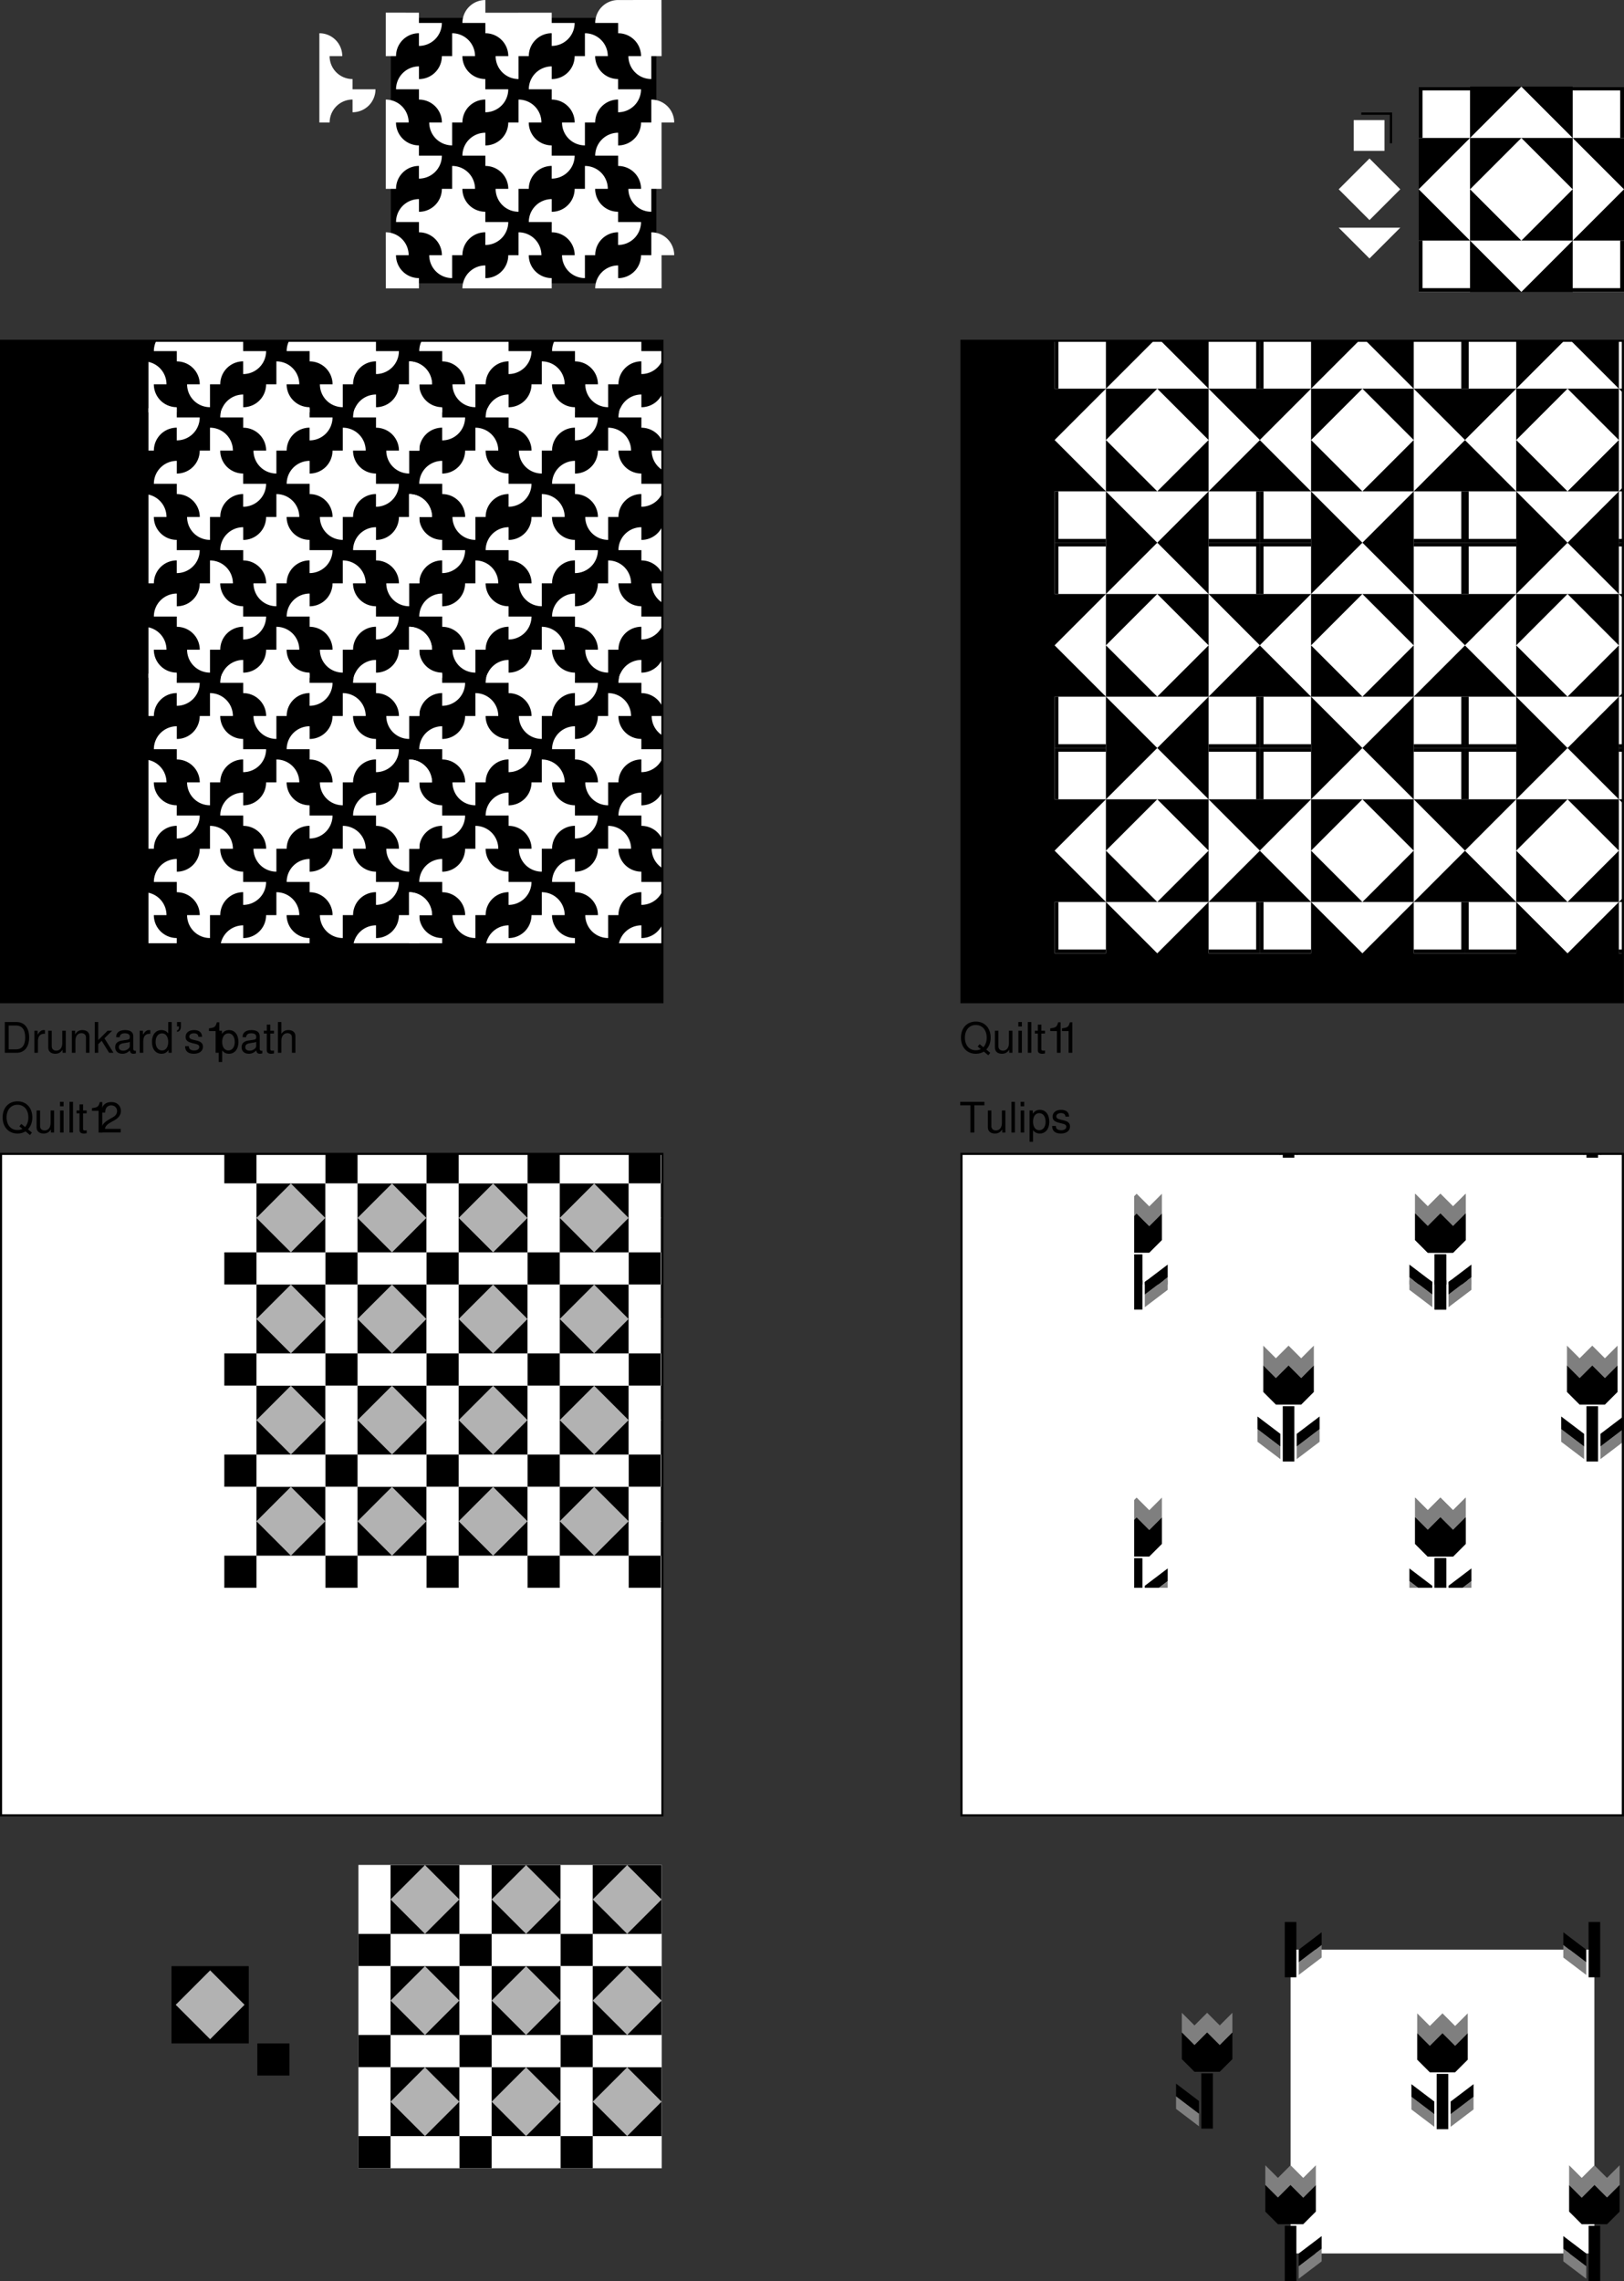 <svg xmlns="http://www.w3.org/2000/svg" xmlns:xlink="http://www.w3.org/1999/xlink" width="385.527" height="541.461"><rect width="100%" height="100%" fill="#333333" stroke="none"/><defs><path id="a" d="M3.547-6.469h2.39v-.828H.204v.828H2.61V0h.938zm0 0"/><path id="b" d="M4.813 0v-5.234h-.829v2.968C3.984-1.203 3.438-.5 2.563-.5c-.657 0-1.079-.406-1.079-1.031v-3.703H.656v4.03c0 .876.64 1.438 1.656 1.438.782 0 1.266-.28 1.75-.968V0Zm0 0"/><path id="c" d="M1.516-7.297H.687V0h.829zm0 0"/><path id="d" d="M1.5-5.234H.672V0H1.5Zm0-2.063H.656v1.063H1.5Zm0 0"/><path id="e" d="M.547 2.188h.828V-.547c.438.531.938.781 1.61.781 1.359 0 2.25-1.093 2.25-2.765 0-1.766-.86-2.86-2.25-2.86-.72 0-1.282.329-1.672.938v-.781H.546ZM2.844-4.61c.922 0 1.515.812 1.515 2.062 0 1.188-.609 2-1.515 2-.89 0-1.469-.797-1.469-2.031 0-1.235.578-2.031 1.469-2.031zm0 0"/><path id="f" d="M4.375-3.781c0-1.031-.688-1.61-1.89-1.61-1.22 0-2.016.625-2.016 1.594 0 .828.422 1.219 1.656 1.516l.781.187c.578.14.813.36.813.719 0 .5-.485.828-1.219.828-.453 0-.828-.125-1.047-.344-.125-.156-.187-.296-.234-.671H.344C.375-.345 1.063.234 2.438.234c1.312 0 2.156-.656 2.156-1.671 0-.766-.438-1.204-1.485-1.454l-.796-.187c-.688-.156-.97-.375-.97-.75 0-.485.423-.797 1.11-.797.672 0 1.031.297 1.047.844zm0 0"/><path id="g" d="m7.328.016-.937-.782c.687-.75 1.03-1.687 1.03-2.843 0-2.266-1.421-3.797-3.515-3.797-2.11 0-3.531 1.531-3.531 3.812C.375-1.313 1.797.234 3.906.234c.719 0 1.313-.172 1.906-.515L6.86.594zM4.812-2.047l-.468.563.75.609a2.427 2.427 0 0 1-1.203.281c-1.547 0-2.579-1.203-2.579-3s1.032-3 2.594-3c1.547 0 2.578 1.203 2.578 3 0 .938-.25 1.656-.78 2.281zm0 0"/><path id="h" d="M2.547-5.234h-.86v-1.454H.845v1.454H.14v.671h.703v3.97c0 .53.36.827 1.015.827.22 0 .407-.03.688-.078v-.703A1.528 1.528 0 0 1 2.14-.5c-.36 0-.454-.094-.454-.469v-3.594h.86zm0 0"/><path id="i" d="M2.594-5.156V0h.875v-7.234H2.89c-.313 1.109-.516 1.265-1.875 1.437v.64zm0 0"/><path id="j" d="M5.063-.875H1.328c.094-.594.406-.969 1.281-1.5l1-.563c.985-.546 1.5-1.296 1.5-2.187a2.1 2.1 0 0 0-.656-1.547c-.422-.375-.937-.562-1.61-.562-.905 0-1.577.328-1.968.937-.25.39-.36.844-.375 1.563h.875c.031-.485.094-.782.219-1.016.218-.438.687-.703 1.218-.703.797 0 1.391.578 1.391 1.36 0 .577-.328 1.077-.953 1.437l-.922.531C.844-2.265.422-1.594.344-.015h4.718Zm0 0"/><path id="O" d="M.89 0h2.813c1.844 0 2.969-1.375 2.969-3.656 0-2.25-1.125-3.64-2.969-3.64H.891zm.922-.813v-5.656h1.735c1.437 0 2.187.969 2.187 2.828 0 1.844-.75 2.829-2.187 2.829zm0 0"/><path id="P" d="M.688-5.234V0h.843v-2.719c.016-1.265.532-1.828 1.672-1.797v-.843c-.14-.016-.219-.032-.312-.032-.547 0-.954.329-1.438 1.094v-.937zm0 0"/><path id="Q" d="M.703-5.234V0h.844v-2.89c0-1.063.547-1.766 1.406-1.766.672 0 1.094.39 1.094 1.031V0h.828v-3.953c0-.875-.656-1.438-1.672-1.438-.765 0-1.265.297-1.734 1.032v-.875zm0 0"/><path id="R" d="M1.406-7.297H.578V0h.828v-2.047l.813-.797L3.984 0h1.032L2.875-3.438l1.828-1.796H3.625L1.406-3.016zm0 0"/><path id="S" d="M5.344-.484c-.078.015-.125.015-.172.015-.297 0-.453-.156-.453-.406v-3.078c0-.938-.672-1.438-1.969-1.438-.766 0-1.375.22-1.734.61-.25.265-.344.578-.36 1.093h.828c.079-.64.454-.937 1.235-.937.765 0 1.172.281 1.172.781v.219c-.016.36-.188.5-.875.578-1.172.156-1.36.203-1.672.328-.61.266-.922.719-.922 1.406 0 .938.656 1.547 1.719 1.547.656 0 1.187-.234 1.78-.78.063.546.313.78.86.78.172 0 .282-.03.563-.093zM3.89-1.656c0 .281-.079.453-.329.687-.343.313-.75.469-1.25.469-.64 0-1.015-.313-1.015-.844 0-.547.36-.828 1.25-.953s1.062-.156 1.344-.297zm0 0"/><path id="T" d="M4.953-7.297h-.828v2.719c-.36-.531-.922-.813-1.61-.813-1.359 0-2.25 1.094-2.25 2.766 0 1.766.86 2.86 2.282 2.86.719 0 1.219-.282 1.656-.922V0h.75zM2.656-4.609c.89 0 1.469.796 1.469 2.046 0 1.22-.578 2.016-1.469 2.016-.922 0-1.531-.812-1.531-2.031s.61-2.031 1.531-2.031zm0 0"/><path id="U" d="M.656-7.297v1.047h.469c.016.578-.125.844-.469.906v.375c.594-.047.922-.515.922-1.312v-1.016zm0 0"/><path id="V" d="M.703-7.297V0h.828v-2.89c0-1.063.563-1.766 1.422-1.766.281 0 .531.078.735.218.25.188.343.438.343.813V0h.828v-3.953c0-.89-.625-1.438-1.656-1.438-.734 0-1.187.235-1.672.875v-2.78zm0 0"/><path id="l" d="M-1.188 1.2h7.864v-2.438A5.438 5.438 0 0 1 1.23-6.676h3.004a5.43 5.43 0 0 0-5.433-5.437l.011 13.312m39.387 0v-2.437a5.438 5.438 0 0 1-5.445-5.438h3.008a5.431 5.431 0 0 0-5.438-5.437v5.437h-2.441a5.437 5.437 0 0 1-5.434 5.446v-3.016A5.448 5.448 0 0 0 17 1.199h21.2M22.45-30.305v2.442c3.003 0 5.445 2.43 5.445 5.433h-3.008a5.431 5.431 0 0 0 5.437 5.438v-5.438h2.442a5.437 5.437 0 0 1 5.433-5.445v3.016a5.448 5.448 0 0 0 5.45-5.446h-5.45v-2.441a5.435 5.435 0 0 1-5.445-5.434h3.008a5.431 5.431 0 0 0-5.438-5.437v5.437h-2.441a5.437 5.437 0 0 1-5.434 5.446v-3.016A5.448 5.448 0 0 0 17-30.305h5.45M6.687-14.55v2.442a5.437 5.437 0 0 1 5.445 5.433H9.125a5.431 5.431 0 0 0 5.438 5.438v-5.438H17a5.438 5.438 0 0 1 5.438-5.445v3.016a5.445 5.445 0 0 0 5.445-5.446h-5.445v-2.441a5.438 5.438 0 0 1-5.446-5.438H20a5.43 5.43 0 0 0-5.438-5.433v5.433h-2.44a5.437 5.437 0 0 1-5.435 5.446V-20a5.449 5.449 0 0 0-5.449 5.45h5.45m57.6 15.737-.008-7.864h3.004a5.43 5.43 0 0 0-5.433-5.437v5.437H59.41a5.438 5.438 0 0 1-5.437 5.446v-3.016a5.445 5.445 0 0 0-5.446 5.445l15.762-.012m-.008-39.367h3.004a5.43 5.43 0 0 0-5.433-5.437v5.437H59.41a5.438 5.438 0 0 1-5.437 5.446v-3.016a5.445 5.445 0 0 0-5.446 5.445h5.446v2.442a5.437 5.437 0 0 1 5.445 5.433h-3.004a5.429 5.429 0 0 0 5.438 5.438v-5.438h2.437l-.008-15.75m-26.07 23.63v2.44a5.435 5.435 0 0 1 5.445 5.434h-3.004a5.428 5.428 0 0 0 5.434 5.438v-5.438h2.441a5.438 5.438 0 0 1 5.438-5.445v3.016a5.447 5.447 0 0 0 5.445-5.446h-5.445v-2.441a5.438 5.438 0 0 1-5.445-5.438h3.003a5.43 5.43 0 0 0-5.437-5.433v5.433h-2.441a5.435 5.435 0 0 1-5.434 5.446V-20a5.448 5.448 0 0 0-5.445 5.45h5.445m-39.41-7.88h2.437a5.44 5.44 0 0 1 5.438-5.445v3.016a5.445 5.445 0 0 0 5.445-5.446H6.676v-2.441A5.435 5.435 0 0 1 1.23-38.18h3.004a5.43 5.43 0 0 0-5.433-5.437v21.187m39.41-23.629v2.442a5.438 5.438 0 0 1 5.445 5.437h-3.004a5.425 5.425 0 0 0 5.434 5.434v-5.434h2.441a5.438 5.438 0 0 1 5.438-5.445v3.016a5.448 5.448 0 0 0 5.445-5.45h-5.445v-2.437a5.438 5.438 0 0 1-5.445-5.438h3.003a5.431 5.431 0 0 0-5.437-5.437v5.437h-2.441a5.435 5.435 0 0 1-5.434 5.446v-3.016a5.445 5.445 0 0 0-5.445 5.445h5.445m-15.762-18.18v-3.015A5.448 5.448 0 0 0 17-61.809h5.45v2.442a5.437 5.437 0 0 1 5.445 5.433h-3.008a5.431 5.431 0 0 0 5.437 5.438v-5.438h2.442a5.435 5.435 0 0 1 5.433-5.445v3.016a5.448 5.448 0 0 0 5.45-5.446h-5.45v-2.441l-15.75.012M6.687-46.058v2.44a5.44 5.44 0 0 1 5.446 5.438H9.125a5.428 5.428 0 0 0 5.438 5.434v-5.434H17a5.438 5.438 0 0 1 5.438-5.445v3.016a5.446 5.446 0 0 0 5.445-5.45h-5.445v-2.437a5.438 5.438 0 0 1-5.446-5.438H20a5.431 5.431 0 0 0-5.438-5.437v5.437h-2.44a5.437 5.437 0 0 1-5.435 5.446v-3.016a5.446 5.446 0 0 0-5.449 5.445h5.45m57.574-21.203-10.29.008a5.445 5.445 0 0 0-5.445 5.445h5.446v2.442a5.435 5.435 0 0 1 5.445 5.433h-3.004a5.429 5.429 0 0 0 5.438 5.438v-5.438h2.437l-.027-13.328m-65.461 3v10.328h2.437a5.438 5.438 0 0 1 5.438-5.445v3.016a5.445 5.445 0 0 0 5.445-5.446H6.676v-2.441l-7.875-.012"/><path id="p" d="M12.184-36.559v-12.183H0v12.183h12.184m0 36.559v-12.184H0V0h12.184m36.558-36.559v-12.183H36.56v12.183h12.183m0 36.559v-12.184H36.56V0h12.183m-24.37-48.742L12.183-36.56h24.375zM0-24.372l12.184 12.188v-24.375zm36.559 12.188L48.742-24.37 36.56-36.56zm-24.375 0L24.37 0l12.19-12.184zm0-12.187L24.37-36.56l12.19 12.19-12.19 12.186L12.184-24.37"/><path id="t" d="M12.184-47.844H.902v11.285H0v-12.183h12.184v.898m35.66 11.285v-11.285H36.559v-.898h12.183v12.183h-.898M36.559-.902h11.285v-11.282h.898V0H36.56v-.902M.902-12.184V-.902h11.282V0H0v-12.184h.902"/><path id="x" d="M23.973-55.633V-71.98H7.629v16.347h16.344m24.004 0V-71.98H31.629v16.347h16.348m24.003 0V-71.98H55.633v16.347H71.98M23.973-31.629v-16.348H7.629v16.348h16.344m24.004 0v-16.348H31.629v16.348h16.348m24.003 0v-16.348H55.633v16.348H71.98m-48.007 24v-16.344H7.629v16.344h16.344m24.004 0v-16.344H31.629v16.344h16.348m24.003 0v-16.344H55.633v16.344H71.98M7.63 0v-7.629H0V0h7.629m24 0v-7.629h-7.625V0h7.625m24.004 0v-7.629h-7.625V0h7.625M7.629-24.004v-7.625H0v7.625h7.629m24 0v-7.625h-7.625v7.625h7.625m24.004 0v-7.625h-7.625v7.625h7.625M7.629-48.008v-7.625H0v7.625h7.629m24 0v-7.625h-7.625v7.625h7.625m24.004 0v-7.625h-7.625v7.625h7.625"/><path id="A" d="M15.8-7.629 7.63-15.8l8.172-8.172 8.172 8.172L15.8-7.629m24.004 0L31.629-15.8l8.176-8.172 8.172 8.172-8.172 8.172m24.004 0L55.633-15.8l8.176-8.172L71.98-15.8l-8.17 8.171m-48.008-24L7.63-39.805l8.172-8.172 8.172 8.172-8.172 8.176m24.004 0-8.176-8.176 8.176-8.172 8.172 8.172-8.172 8.176m24.004 0-8.176-8.176 8.176-8.172 8.171 8.172-8.171 8.176M15.8-55.633l-8.172-8.176L15.8-71.98l8.172 8.171-8.172 8.176m24.004 0-8.176-8.176 8.176-8.171 8.172 8.171-8.172 8.176m24.004 0-8.176-8.176 8.176-8.171 8.171 8.171-8.171 8.176"/><path id="D" d="m-6-20.941 3 3 3-3 3 3 3-3v4.687L3-13.25l-3-3.004-3 3.004-3-3.004v-4.687m72.129 0 3 3 3-3 3 3 3-3v4.687l-3 3.004-3-3.004-3 3.004-3-3.004v-4.687M30.062-57.004l3 3 3.004-3 3 3 3-3v4.688l-3 3-3-3-3.004 3-3-3v-4.688"/><path id="G" d="m-6-9.938 3 3h6l3-3v-6.316L3-13.25l-3-3.004-3 3.004-3-3.004v6.317m72.129 0 3 3h6l3-3v-6.317l-3 3.004-3-3.004-3 3.004-3-3.004v6.317M30.062-46.005l3 3h6.004l3-3v-6.312l-3 3-3-3-3.004 3-3-3v6.312M1.375-65.566v-13.125h-2.75v13.125h2.75m0 72.129V-6.563h-2.75V6.563h2.75m72.129 0V-6.563h-2.75V6.563h2.75m0-72.13V-78.69h-2.75v13.125h2.75M37.44-29.5v-13.129h-2.75V-29.5h2.75"/><path id="J" d="M7.375-70.254v-3l-5.438 4.125v3l5.438-4.125m0 72.129v-3L1.937 3v3l5.438-4.125m57.379 0v-3L70.19 3v3l-5.437-4.125m0-72.129v-3l5.437 4.125v3l-5.437-4.125M43.44-34.19v-3l-5.437 4.129v3l5.437-4.13m-14.754 0v-3l5.442 4.13v3l-5.441-4.13"/><path id="M" d="M7.375-73.254v-3l-5.438 4.125v3l5.438-4.125m0 72.129v-3L1.937 0v3l5.438-4.125m57.379 0v-3L70.19 0v3l-5.437-4.125m0-72.129v-3l5.437 4.125v3l-5.437-4.125M43.44-37.19v-3l-5.437 4.125v3.004l5.437-4.13m-14.754 0v-3l5.442 4.126v3.004l-5.441-4.13"/><clipPath id="k"><path d="M41 161h122v64H41Zm0 0"/></clipPath><clipPath id="m"><path d="M41 98h122v64H41Zm0 0"/></clipPath><clipPath id="n"><path d="M41 82h122v17H41Zm0 0"/></clipPath><clipPath id="o"><path d="M256 178h135v50H256Zm0 0"/></clipPath><clipPath id="q"><path d="M256 129h135v50H256Zm0 0"/></clipPath><clipPath id="r"><path d="M256 82h135v48H256Zm0 0"/></clipPath><clipPath id="s"><path d="M256 178h135v50H256Zm0 0"/></clipPath><clipPath id="u"><path d="M256 129h135v50H256Zm0 0"/></clipPath><clipPath id="v"><path d="M256 82h135v48H256Zm0 0"/></clipPath><clipPath id="w"><path d="M59 305h104v73H59Zm0 0"/></clipPath><clipPath id="y"><path d="M59 275h104v31H59Zm0 0"/></clipPath><clipPath id="z"><path d="M59 305h104v73H59Zm0 0"/></clipPath><clipPath id="B"><path d="M59 275h104v31H59Zm0 0"/></clipPath><clipPath id="C"><path d="M275 305h116v73H275Zm0 0"/></clipPath><clipPath id="E"><path d="M275 275h116v31H275Zm0 0"/></clipPath><clipPath id="F"><path d="M275 305h116v73H275Zm0 0"/></clipPath><clipPath id="H"><path d="M275 275h116v31H275Zm0 0"/></clipPath><clipPath id="I"><path d="M275 305h116v73H275Zm0 0"/></clipPath><clipPath id="K"><path d="M275 275h116v31H275Zm0 0"/></clipPath><clipPath id="L"><path d="M275 305h116v73H275Zm0 0"/></clipPath><clipPath id="N"><path d="M275 275h116v31H275Zm0 0"/></clipPath></defs><g transform="translate(-5.75 -1.105)"><use xlink:href="#a" width="100%" height="100%" x="233.5" y="269.935"/><use xlink:href="#b" width="100%" height="100%" x="239.61" y="269.935"/><use xlink:href="#c" width="100%" height="100%" x="245.17" y="269.935"/><use xlink:href="#d" width="100%" height="100%" x="247.39" y="269.935"/><use xlink:href="#e" width="100%" height="100%" x="249.61" y="269.935"/><use xlink:href="#f" width="100%" height="100%" x="255.17" y="269.935"/></g><g transform="translate(-5.75 -1.105)"><use xlink:href="#g" width="100%" height="100%" x="233.5" y="251"/><use xlink:href="#b" width="100%" height="100%" x="241.28" y="251"/><use xlink:href="#d" width="100%" height="100%" x="246.84" y="251"/><use xlink:href="#c" width="100%" height="100%" x="249.06" y="251"/><use xlink:href="#h" width="100%" height="100%" x="251.28" y="251"/><use xlink:href="#i" width="100%" height="100%" x="254.06" y="251"/><use xlink:href="#i" width="100%" height="100%" x="256.84" y="251"/></g><g transform="translate(-5.75 -1.105)"><use xlink:href="#g" width="100%" height="100%" x="6" y="269.935"/><use xlink:href="#b" width="100%" height="100%" x="13.78" y="269.935"/><use xlink:href="#d" width="100%" height="100%" x="19.34" y="269.935"/><use xlink:href="#c" width="100%" height="100%" x="21.56" y="269.935"/><use xlink:href="#h" width="100%" height="100%" x="23.78" y="269.935"/><use xlink:href="#i" width="100%" height="100%" x="26.56" y="269.935"/><use xlink:href="#j" width="100%" height="100%" x="29.34" y="269.935"/></g><path d="M157.25 237.895v-157H.25v157h157"/><g clip-path="url(#k)" transform="translate(-5.75 -1.105)"><g fill="#fff"><use xlink:href="#l" width="100%" height="100%" x="41.039" y="225"/><use xlink:href="#l" width="100%" height="100%" x="104.039" y="225"/></g></g><g clip-path="url(#m)" transform="translate(-5.75 -1.105)"><g fill="#fff"><use xlink:href="#l" width="100%" height="100%" x="41.039" y="162"/><use xlink:href="#l" width="100%" height="100%" x="104.039" y="162"/></g></g><g clip-path="url(#n)" transform="translate(-5.75 -1.105)"><g fill="#fff"><use xlink:href="#l" width="100%" height="100%" x="41.039" y="99"/><use xlink:href="#l" width="100%" height="100%" x="104.039" y="99"/></g></g><path fill="none" stroke="#000" stroke-width=".5" d="M157.25 237.895v-157H.25v157Zm0 0"/><path d="M385.25 237.895v-157h-157v157h157"/><g clip-path="url(#o)" transform="translate(-5.75 -1.105)"><g fill="#fff"><use xlink:href="#p" width="100%" height="100%" x="256.104" y="227.394"/><use xlink:href="#p" width="100%" height="100%" x="304.804" y="227.394"/><use xlink:href="#p" width="100%" height="100%" x="353.504" y="227.394"/></g></g><g clip-path="url(#q)" transform="translate(-5.75 -1.105)"><g fill="#fff"><use xlink:href="#p" width="100%" height="100%" x="256.104" y="178.66"/><use xlink:href="#p" width="100%" height="100%" x="304.804" y="178.66"/><use xlink:href="#p" width="100%" height="100%" x="353.504" y="178.66"/></g></g><g clip-path="url(#r)" transform="translate(-5.75 -1.105)"><g fill="#fff"><use xlink:href="#p" width="100%" height="100%" x="256.104" y="129.926"/><use xlink:href="#p" width="100%" height="100%" x="304.804" y="129.926"/><use xlink:href="#p" width="100%" height="100%" x="353.504" y="129.926"/></g></g><g clip-path="url(#s)" transform="translate(-5.75 -1.105)"><use xlink:href="#t" width="100%" height="100%" x="256.104" y="227.394"/><use xlink:href="#t" width="100%" height="100%" x="304.804" y="227.394"/><use xlink:href="#t" width="100%" height="100%" x="353.504" y="227.394"/></g><g clip-path="url(#u)" transform="translate(-5.75 -1.105)"><use xlink:href="#t" width="100%" height="100%" x="256.104" y="178.66"/><use xlink:href="#t" width="100%" height="100%" x="304.804" y="178.66"/><use xlink:href="#t" width="100%" height="100%" x="353.504" y="178.66"/></g><g clip-path="url(#v)" transform="translate(-5.75 -1.105)"><use xlink:href="#t" width="100%" height="100%" x="256.104" y="129.926"/><use xlink:href="#t" width="100%" height="100%" x="304.804" y="129.926"/><use xlink:href="#t" width="100%" height="100%" x="353.504" y="129.926"/></g><path fill="none" stroke="#000" stroke-width=".5" d="M385.25 237.895v-157h-157v157Zm0 0"/><path fill="#fff" d="M157.25 430.895v-157H.25v157h157"/><g clip-path="url(#w)" transform="translate(-5.75 -1.105)"><use xlink:href="#x" width="100%" height="100%" x="59" y="378"/><use xlink:href="#x" width="100%" height="100%" x="131" y="378"/></g><g clip-path="url(#y)" transform="translate(-5.75 -1.105)"><use xlink:href="#x" width="100%" height="100%" x="59" y="306"/><use xlink:href="#x" width="100%" height="100%" x="131" y="306"/></g><g clip-path="url(#z)" transform="translate(-5.75 -1.105)"><g fill="#b2b2b2"><use xlink:href="#A" width="100%" height="100%" x="59" y="378"/><use xlink:href="#A" width="100%" height="100%" x="131" y="378"/></g></g><g clip-path="url(#B)" transform="translate(-5.75 -1.105)"><g fill="#b2b2b2"><use xlink:href="#A" width="100%" height="100%" x="59" y="306"/><use xlink:href="#A" width="100%" height="100%" x="131" y="306"/></g></g><path fill="none" stroke="#000" stroke-width=".5" d="M157.25 430.895v-157H.25v157zm0 0"/><path fill="#fff" d="M385.25 430.895v-157h-157v157h157"/><g clip-path="url(#C)" transform="translate(-5.75 -1.105)"><g fill="#7f7f7f"><use xlink:href="#D" width="100%" height="100%" x="275.578" y="377.522"/><use xlink:href="#D" width="100%" height="100%" x="347.678" y="377.522"/></g></g><g clip-path="url(#E)" transform="translate(-5.75 -1.105)"><g fill="#7f7f7f"><use xlink:href="#D" width="100%" height="100%" x="275.578" y="305.403"/><use xlink:href="#D" width="100%" height="100%" x="347.678" y="305.403"/></g></g><g clip-path="url(#F)" transform="translate(-5.75 -1.105)"><use xlink:href="#G" width="100%" height="100%" x="275.578" y="377.522"/><use xlink:href="#G" width="100%" height="100%" x="347.678" y="377.522"/></g><g clip-path="url(#H)" transform="translate(-5.75 -1.105)"><use xlink:href="#G" width="100%" height="100%" x="275.578" y="305.403"/><use xlink:href="#G" width="100%" height="100%" x="347.678" y="305.403"/></g><g clip-path="url(#I)" transform="translate(-5.75 -1.105)"><g fill="#7f7f7f"><use xlink:href="#J" width="100%" height="100%" x="275.578" y="377.522"/><use xlink:href="#J" width="100%" height="100%" x="347.678" y="377.522"/></g></g><g clip-path="url(#K)" transform="translate(-5.75 -1.105)"><g fill="#7f7f7f"><use xlink:href="#J" width="100%" height="100%" x="275.578" y="305.403"/><use xlink:href="#J" width="100%" height="100%" x="347.678" y="305.403"/></g></g><g clip-path="url(#L)" transform="translate(-5.75 -1.105)"><use xlink:href="#M" width="100%" height="100%" x="275.578" y="377.522"/><use xlink:href="#M" width="100%" height="100%" x="347.678" y="377.522"/></g><g clip-path="url(#N)" transform="translate(-5.75 -1.105)"><use xlink:href="#M" width="100%" height="100%" x="275.578" y="305.403"/><use xlink:href="#M" width="100%" height="100%" x="347.678" y="305.403"/></g><path fill="none" stroke="#000" stroke-width=".5" d="M385.25 430.895v-157h-157v157zm0 0"/><g transform="translate(-5.75 -1.105)"><use xlink:href="#O" width="100%" height="100%" x="6" y="251"/><use xlink:href="#P" width="100%" height="100%" x="13.22" y="251"/><use xlink:href="#b" width="100%" height="100%" x="16.55" y="251"/><use xlink:href="#Q" width="100%" height="100%" x="22.11" y="251"/><use xlink:href="#R" width="100%" height="100%" x="27.67" y="251"/><use xlink:href="#S" width="100%" height="100%" x="32.67" y="251"/><use xlink:href="#P" width="100%" height="100%" x="38.23" y="251"/><use xlink:href="#T" width="100%" height="100%" x="41.56" y="251"/><use xlink:href="#U" width="100%" height="100%" x="47.12" y="251"/><use xlink:href="#f" width="100%" height="100%" x="49.34" y="251"/><use xlink:href="#i" width="100%" height="100%" x="54.34" y="251"/><use xlink:href="#e" width="100%" height="100%" x="57.12" y="251"/><use xlink:href="#S" width="100%" height="100%" x="62.68" y="251"/><use xlink:href="#h" width="100%" height="100%" x="68.24" y="251"/><use xlink:href="#V" width="100%" height="100%" x="71.02" y="251"/></g><path d="M155.816 4.25v63H92.777v-63h63.04m-80.227 57 6 6m-6 0 6-6"/><path fill="#fff" d="M91.59 68.45h7.86v-2.438a5.431 5.431 0 0 1-5.442-5.434h3.004a5.43 5.43 0 0 0-5.434-5.437l.012 13.308m39.383.001v-2.438a5.435 5.435 0 0 1-5.446-5.434h3.004a5.43 5.43 0 0 0-5.433-5.437v5.437h-2.442a5.437 5.437 0 0 1-5.433 5.445v-3.015a5.447 5.447 0 0 0-5.45 5.441h21.2m-15.75-31.496v2.438a5.437 5.437 0 0 1 5.441 5.437h-3.004a5.428 5.428 0 0 0 5.438 5.434v-5.434h2.437a5.438 5.438 0 0 1 5.438-5.445v3.015a5.444 5.444 0 0 0 5.441-5.445h-5.441v-2.441a5.435 5.435 0 0 1-5.446-5.434h3.004a5.43 5.43 0 0 0-5.433-5.437v5.437h-2.442a5.437 5.437 0 0 1-5.433 5.445v-3.015a5.448 5.448 0 0 0-5.45 5.445h5.45M99.46 52.703v2.438a5.438 5.438 0 0 1 5.446 5.437h-3.008a5.428 5.428 0 0 0 5.438 5.434v-5.434h2.437a5.438 5.438 0 0 1 5.438-5.445v3.015a5.445 5.445 0 0 0 5.445-5.445h-5.445v-2.441a5.435 5.435 0 0 1-5.445-5.434h3.004a5.428 5.428 0 0 0-5.434-5.437v5.437h-2.441a5.435 5.435 0 0 1-5.434 5.445v-3.015a5.445 5.445 0 0 0-5.445 5.445h5.445m57.594 15.735-.008-7.86h3.004a5.43 5.43 0 0 0-5.434-5.437v5.437h-2.441a5.437 5.437 0 0 1-5.434 5.445v-3.015a5.444 5.444 0 0 0-5.445 5.441l15.758-.012m-.008-39.359h3.004a5.43 5.43 0 0 0-5.434-5.437v5.437h-2.441a5.437 5.437 0 0 1-5.434 5.445v-3.015a5.445 5.445 0 0 0-5.445 5.445h5.445v2.438a5.437 5.437 0 0 1 5.442 5.437h-3.004a5.428 5.428 0 0 0 5.437 5.434v-5.434h2.438l-.008-15.75M130.98 52.703v2.438a5.438 5.438 0 0 1 5.446 5.437h-3.004a5.425 5.425 0 0 0 5.433 5.434v-5.434h2.442a5.435 5.435 0 0 1 5.433-5.445v3.015a5.445 5.445 0 0 0 5.446-5.445h-5.446v-2.441a5.435 5.435 0 0 1-5.445-5.434h3.004a5.428 5.428 0 0 0-5.434-5.437v5.437h-2.44a5.435 5.435 0 0 1-5.435 5.445v-3.015a5.445 5.445 0 0 0-5.445 5.445h5.445m-39.402-7.875h2.438a5.435 5.435 0 0 1 5.433-5.445v3.015a5.445 5.445 0 0 0 5.446-5.445h-5.446v-2.441a5.431 5.431 0 0 1-5.441-5.434h3.004a5.43 5.43 0 0 0-5.434-5.437v21.187m39.402-23.625v2.438a5.438 5.438 0 0 1 5.446 5.437h-3.004a5.425 5.425 0 0 0 5.433 5.434v-5.434h2.442a5.435 5.435 0 0 1 5.433-5.445v3.015a5.445 5.445 0 0 0 5.446-5.445h-5.446v-2.441a5.435 5.435 0 0 1-5.445-5.434h3.004a5.428 5.428 0 0 0-5.434-5.437v5.437h-2.44a5.435 5.435 0 0 1-5.435 5.445v-3.015a5.445 5.445 0 0 0-5.445 5.445h5.445m-15.757-18.18V.008a5.448 5.448 0 0 0-5.45 5.445h5.45v2.438a5.437 5.437 0 0 1 5.441 5.437h-3.004a5.428 5.428 0 0 0 5.438 5.434v-5.434h2.437a5.438 5.438 0 0 1 5.438-5.445v3.015a5.444 5.444 0 0 0 5.441-5.445h-5.441V3.012l-15.75.011M99.46 21.203v2.438a5.438 5.438 0 0 1 5.446 5.437h-3.008a5.428 5.428 0 0 0 5.438 5.434v-5.434h2.437a5.438 5.438 0 0 1 5.438-5.445v3.015a5.445 5.445 0 0 0 5.445-5.445h-5.445v-2.441a5.435 5.435 0 0 1-5.445-5.434h3.004a5.428 5.428 0 0 0-5.434-5.437v5.437h-2.441a5.435 5.435 0 0 1-5.434 5.445v-3.015a5.445 5.445 0 0 0-5.445 5.445h5.445M157.027 0l-10.285.008a5.445 5.445 0 0 0-5.445 5.445h5.445v2.438a5.437 5.437 0 0 1 5.442 5.437h-3.004a5.428 5.428 0 0 0 5.437 5.434v-5.434h2.438L157.027 0M91.578 3v10.328h2.438a5.435 5.435 0 0 1 5.433-5.445v3.015a5.445 5.445 0 0 0 5.446-5.445h-5.446V3.012L91.58 3M75.816 29.078h2.442a5.435 5.435 0 0 1 5.433-5.445v3.015a5.445 5.445 0 0 0 5.446-5.445H83.69v-2.441a5.435 5.435 0 0 1-5.445-5.434h3.008a5.431 5.431 0 0 0-5.438-5.437v21.187m81.271 485.59v-72h-72v72h72m-88-6 6 6m-6 0 6-6"/><path d="M109.055 459.043v-16.344H92.71v16.344h16.344m24.001 0v-16.344H116.71v16.344h16.344m24.001 0v-16.344H140.71v16.344h16.344m-47.999 24v-16.344H92.71v16.344h16.344m24.001 0v-16.344H116.71v16.344h16.344m24.001 0v-16.344H140.71v16.344h16.344m-47.999 24v-16.344H92.71v16.344h16.344m24.001 0v-16.344H116.71v16.344h16.344m24.001 0v-16.344H140.71v16.344h16.344m-97.999-22v-18.344H40.71v18.344h18.344m33.656 29.625v-7.625h-7.624v7.625h7.625m23.999 0v-7.625h-7.624v7.625h7.625m23.999 0v-7.625h-7.624v7.625h7.625m-48.001-24v-7.625h-7.624v7.625h7.625m23.999 0v-7.625h-7.624v7.625h7.625m23.999 0v-7.625h-7.624v7.625h7.625m-48.001-24v-7.625h-7.624v7.625h7.625m23.999 0v-7.625h-7.624v7.625h7.625m23.999 0v-7.625h-7.624v7.625h7.625m-72.001 26v-7.625h-7.624v7.625h7.625"/><path fill="#b2b2b2" d="m100.883 507.043-8.172-8.172 8.172-8.172 8.172 8.172-8.172 8.172m24 0-8.172-8.172 8.172-8.172 8.172 8.172-8.172 8.172m24 0-8.172-8.172 8.172-8.172 8.172 8.172-8.172 8.172m-48-24-8.172-8.172 8.172-8.172 8.172 8.172-8.172 8.172m24 0-8.172-8.172 8.172-8.172 8.172 8.172-8.172 8.172m24 0-8.172-8.172 8.172-8.172 8.172 8.172-8.172 8.172m-48-24-8.172-8.172 8.172-8.172 8.172 8.172-8.172 8.172m24 0-8.172-8.172 8.172-8.172 8.172 8.172-8.172 8.172m24 0-8.172-8.172 8.172-8.172 8.172 8.172-8.172 8.172m-99 25-8.172-8.172 8.172-8.172 8.172 8.172-8.172 8.172"/><path d="M385.527 69.297V20.563h-48.734v48.734h48.734m-64.734-6 6 6m-6 0 6-6"/><path fill="#fff" d="M348.977 32.746V20.562h-12.184v12.184h12.184m0 36.551V57.113h-12.184v12.184h12.184m36.55-36.551V20.562h-12.183v12.184h12.183m0 36.551V57.113h-12.183v12.184h12.183m-56.855-33.481v-7.312h-7.313v7.312h7.313"/><path fill="#fff" d="m361.16 20.563-12.183 12.183h24.367zM336.793 44.93l12.184 12.183V32.746Zm36.551 12.183 12.183-12.183-12.183-12.184Zm-24.367 0 12.183 12.184 12.184-12.184zm-31.18-3.066 7.308 7.308 7.31-7.308zm0 0"/><path fill="#fff" d="m348.977 44.93 12.183-12.184 12.184 12.184-12.184 12.183-12.183-12.183m-31.18 0 7.308-7.309 7.31 7.309-7.31 7.312-7.308-7.312"/><path d="M348.977 21.465h-11.282v11.281h-.902V20.562h12.184v.903m35.648 11.281V21.465h-11.281v-.902h12.183v12.183h-.902m-11.281 35.649h11.281V57.113h.902v12.184h-12.183v-.902m-35.649-11.282v11.282h11.282v.902h-12.184V57.113h.902m-7.761-23.105v-6.766h-6.77V26.7h7.313v7.309h-.543"/><path fill="#fff" d="M378.496 534.898v-72.117h-72.121v72.117h72.121m-94.121-6 6 6m-6 0 6-6"/><path fill="#7f7f7f" d="m280.563 477.77 3 3 3-3 3 3 3-3v4.687l-3 3-3-3-3 3-3-3v-4.687m19.812 36.19 3 3 3-3 3 3 3-3v4.688l-3 3-3-3-3 3-3-3v-4.687m72.121-.001 3 3 3-3 3 3 3-3v4.688l-3 3-3-3-3 3-3-3v-4.687m-36.062-36.059 3 3 3-3 3 3 3-3v4.688l-3 3-3-3-3 3-3-3v-4.688"/><path d="m280.563 488.77 3 3h6l3-3v-6.313l-3 3-3-3-3 3-3-3v6.313m19.812 36.19 3 3h6l3-3v-6.312l-3 3-3-3-3 3-3-3v6.313m72.121-.001 3 3h6l3-3v-6.312l-3 3-3-3-3 3-3-3v6.313m-36.062-36.059 3 3h6l3-3v-6.312l-3 3-3-3-3 3-3-3v6.312m-48.496 16.368v-13.125h-2.75v13.125h2.75m19.812-35.926v-13.125H305v13.125h2.75m0 72.116v-13.124H305v13.125h2.75m72.121-.001v-13.124h-2.75v13.125h2.75m0-72.117v-13.125h-2.75v13.125h2.75m-36.062 36.058v-13.125h-2.75v13.125h2.75"/><path fill="#7f7f7f" d="M279.188 500.582v-3l5.437 4.125v3l-5.438-4.125m34.563-35.926v-3l-5.438 4.125v3l5.438-4.125m0 72.117v-3l-5.438 4.125v3l5.438-4.125m57.371 0v-3l5.438 4.125v3l-5.438-4.125m0-72.117v-3l5.438 4.125v3l-5.438-4.125m-21.312 36.059v-3l-5.438 4.125v3l5.438-4.125m-14.75 0v-3l5.437 4.125v3l-5.437-4.125"/><path d="M279.188 497.582v-3l5.437 4.125v3l-5.438-4.125m34.563-35.926v-3l-5.438 4.125v3l5.438-4.125m0 72.117v-3l-5.438 4.125v3l5.438-4.125m57.371 0v-3l5.438 4.125v3l-5.438-4.125m0-72.117v-3l5.438 4.125v3l-5.438-4.125m-21.312 36.059v-3l-5.438 4.125v3l5.438-4.125m-14.75 0v-3l5.437 4.125v3l-5.437-4.125"/></svg>

